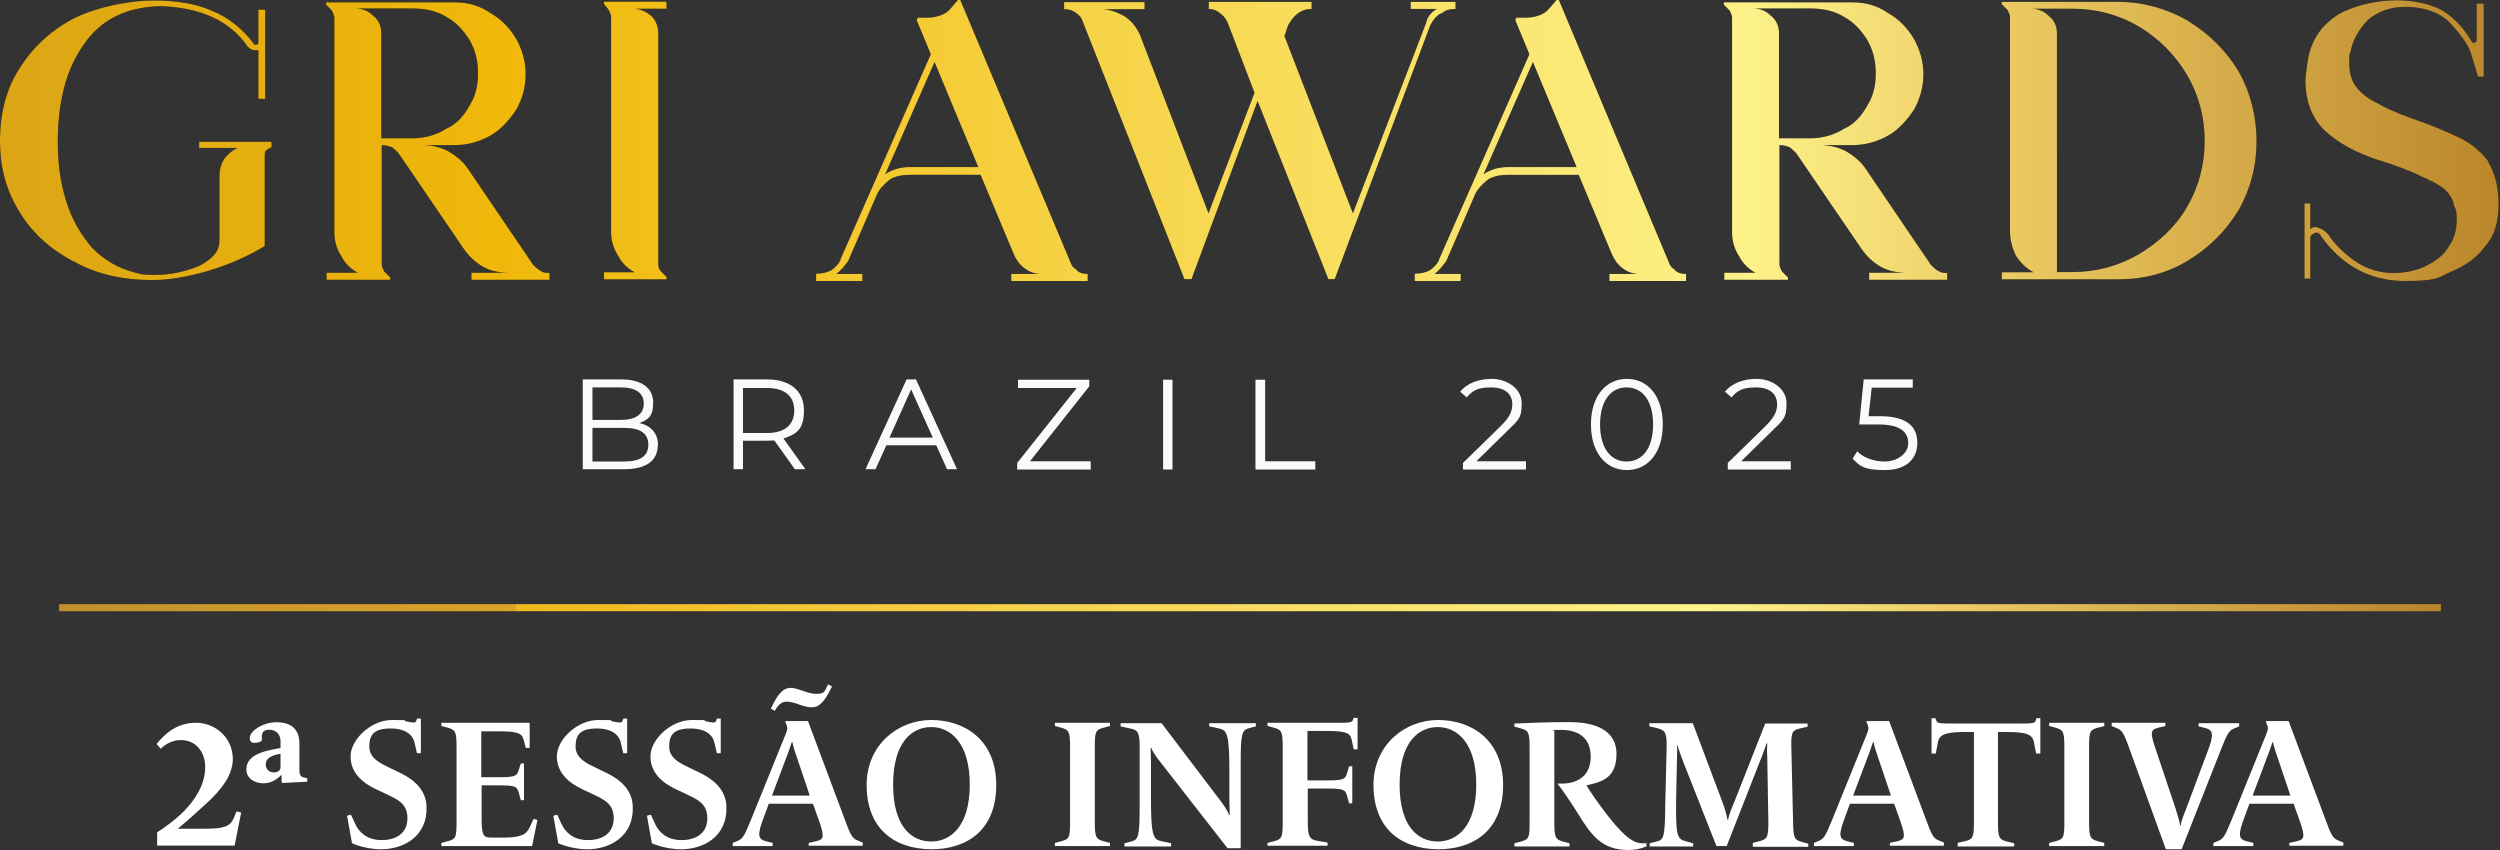 <?xml version="1.0" encoding="UTF-8" standalone="no"?>
<svg
   id="Layer_1"
   version="1.1"
   viewBox="0 0 707.797 240.645"
   sodipodi:docname="4720-logo_awards_BRERE_sessao_2025_5_26_10_04_31_1748264671.svg"
   width="707.797"
   height="240.645"
   inkscape:version="1.1.2 (0a00cf5339, 2022-02-04)"
   xmlns:inkscape="http://www.inkscape.org/namespaces/inkscape"
   xmlns:sodipodi="http://sodipodi.sourceforge.net/DTD/sodipodi-0.dtd"
   xmlns:xlink="http://www.w3.org/1999/xlink"
   xmlns="http://www.w3.org/2000/svg"
   xmlns:svg="http://www.w3.org/2000/svg">
  <rect x="0" y="0" width="707.797" height="240.645" fill="#333333" stroke="none"/>
  <sodipodi:namedview
     id="namedview1312"
     pagecolor="#ffffff"
     bordercolor="#000000"
     borderopacity="0.25"
     inkscape:pageshadow="2"
     inkscape:pageopacity="0.0"
     inkscape:pagecheckerboard="0"
     showgrid="false"
     inkscape:zoom="0.75017593"
     inkscape:cx="249.27486"
     inkscape:cy="180.6243"
     inkscape:window-width="1920"
     inkscape:window-height="954"
     inkscape:window-x="0"
     inkscape:window-y="1107"
     inkscape:window-maximized="1"
     inkscape:current-layer="g14528" />
  <!-- Generator: Adobe Illustrator 29.2.1, SVG Export Plug-In . SVG Version: 2.1.0 Build 116)  -->
  <defs
     id="defs1233">
    <style
       id="style1125">
      .st0 {
        fill: url(#linear-gradient2);
      }

      .st1 {
        fill: url(#linear-gradient1);
      }

      .st2 {
        fill: url(#linear-gradient3);
      }

      .st3 {
        fill: url(#linear-gradient6);
      }

      .st4 {
        fill: url(#linear-gradient5);
      }

      .st5 {
        fill: url(#linear-gradient4);
      }

      .st6 {
        fill: none;
        stroke: url(#linear-gradient7);
        stroke-miterlimit: 10;
        stroke-width: 2px;
      }

      .st7 {
        fill: url(#linear-gradient);
      }

      .st8 {
        fill: #fff;
      }
    </style>
    <linearGradient
       id="linear-gradient"
       x1="-106.4"
       y1="219.1"
       x2="698.3"
       y2="61.6"
       gradientTransform="matrix(1,0,0,-1,0,291.6)"
       gradientUnits="userSpaceOnUse">
      <stop
         offset="0"
         stop-color="#bb862a"
         id="stop1127" />
      <stop
         offset="0"
         stop-color="#c48e24"
         id="stop1129" />
      <stop
         offset=".2"
         stop-color="#dba414"
         id="stop1131" />
      <stop
         offset=".7"
         stop-color="#fef387"
         id="stop1133" />
      <stop
         offset=".8"
         stop-color="#eccb64"
         id="stop1135" />
      <stop
         offset="1"
         stop-color="#bb862a"
         id="stop1137" />
    </linearGradient>
    <linearGradient
       id="linear-gradient1"
       x1="-90.4"
       y1="300.7"
       x2="714.3"
       y2="143.1"
       gradientTransform="matrix(1,0,0,-1,0,291.6)"
       gradientUnits="userSpaceOnUse">
      <stop
         offset="0"
         stop-color="#bb862a"
         id="stop1140" />
      <stop
         offset="0"
         stop-color="#c48e24"
         id="stop1142" />
      <stop
         offset=".2"
         stop-color="#dba414"
         id="stop1144" />
      <stop
         offset=".7"
         stop-color="#fef387"
         id="stop1146" />
      <stop
         offset=".8"
         stop-color="#eccb64"
         id="stop1148" />
      <stop
         offset="1"
         stop-color="#bb862a"
         id="stop1150" />
    </linearGradient>
    <linearGradient
       id="linear-gradient2"
       x1="-99.4"
       y1="254.7"
       x2="705.3"
       y2="97.1"
       gradientTransform="matrix(1,0,0,-1,0,291.6)"
       gradientUnits="userSpaceOnUse">
      <stop
         offset="0"
         stop-color="#bb862a"
         id="stop1153" />
      <stop
         offset="0"
         stop-color="#c48e24"
         id="stop1155" />
      <stop
         offset=".2"
         stop-color="#dba414"
         id="stop1157" />
      <stop
         offset=".7"
         stop-color="#fef387"
         id="stop1159" />
      <stop
         offset=".8"
         stop-color="#eccb64"
         id="stop1161" />
      <stop
         offset="1"
         stop-color="#bb862a"
         id="stop1163" />
    </linearGradient>
    <linearGradient
       id="linear-gradient3"
       x1="-95.4"
       y1="275.4"
       x2="709.3"
       y2="117.9"
       gradientTransform="matrix(1,0,0,-1,0,291.6)"
       gradientUnits="userSpaceOnUse">
      <stop
         offset="0"
         stop-color="#bb862a"
         id="stop1166" />
      <stop
         offset="0"
         stop-color="#c48e24"
         id="stop1168" />
      <stop
         offset=".2"
         stop-color="#dba414"
         id="stop1170" />
      <stop
         offset=".7"
         stop-color="#fef387"
         id="stop1172" />
      <stop
         offset=".8"
         stop-color="#eccb64"
         id="stop1174" />
      <stop
         offset="1"
         stop-color="#bb862a"
         id="stop1176" />
    </linearGradient>
    <linearGradient
       id="linear-gradient4"
       x1="-112.7"
       y1="187"
       x2="692"
       y2="29.4"
       gradientTransform="matrix(1,0,0,-1,0,291.6)"
       gradientUnits="userSpaceOnUse">
      <stop
         offset="0"
         stop-color="#bb862a"
         id="stop1179" />
      <stop
         offset="0"
         stop-color="#c48e24"
         id="stop1181" />
      <stop
         offset=".2"
         stop-color="#dba414"
         id="stop1183" />
      <stop
         offset=".7"
         stop-color="#fef387"
         id="stop1185" />
      <stop
         offset=".8"
         stop-color="#eccb64"
         id="stop1187" />
      <stop
         offset="1"
         stop-color="#bb862a"
         id="stop1189" />
    </linearGradient>
    <linearGradient
       id="linear-gradient5"
       x1="-103.8"
       y1="232.2"
       x2="700.9"
       y2="74.7"
       gradientTransform="matrix(1,0,0,-1,0,291.6)"
       gradientUnits="userSpaceOnUse">
      <stop
         offset="0"
         stop-color="#bb862a"
         id="stop1192" />
      <stop
         offset="0"
         stop-color="#c48e24"
         id="stop1194" />
      <stop
         offset=".2"
         stop-color="#dba414"
         id="stop1196" />
      <stop
         offset=".7"
         stop-color="#fef387"
         id="stop1198" />
      <stop
         offset=".8"
         stop-color="#eccb64"
         id="stop1200" />
      <stop
         offset="1"
         stop-color="#bb862a"
         id="stop1202" />
    </linearGradient>
    <linearGradient
       id="linear-gradient6"
       x1="-80.6"
       y1="350.2"
       x2="724.1"
       y2="192.6"
       gradientTransform="matrix(1,0,0,-1,0,291.6)"
       gradientUnits="userSpaceOnUse">
      <stop
         offset="0"
         stop-color="#bb862a"
         id="stop1205" />
      <stop
         offset="0"
         stop-color="#c48e24"
         id="stop1207" />
      <stop
         offset=".2"
         stop-color="#dba414"
         id="stop1209" />
      <stop
         offset=".7"
         stop-color="#fef387"
         id="stop1211" />
      <stop
         offset=".8"
         stop-color="#eccb64"
         id="stop1213" />
      <stop
         offset="1"
         stop-color="#bb862a"
         id="stop1215" />
    </linearGradient>
    <linearGradient
       id="linear-gradient7"
       x1="11.2"
       y1="1012.8"
       x2="685.5"
       y2="1012.8"
       gradientTransform="translate(0,-716)"
       gradientUnits="userSpaceOnUse">
      <stop
         offset="0"
         stop-color="#ba872c"
         id="stop1218" />
      <stop
         offset="0"
         stop-color="#c38f2c"
         id="stop1220" />
      <stop
         offset=".2"
         stop-color="#daa428"
         id="stop1222" />
      <stop
         offset=".2"
         stop-color="#efb81c"
         id="stop1224" />
      <stop
         offset=".7"
         stop-color="#fef38a"
         id="stop1226" />
      <stop
         offset=".8"
         stop-color="#edcc66"
         id="stop1228" />
      <stop
         offset="1"
         stop-color="#ba872c"
         id="stop1230" />
    </linearGradient>
    <linearGradient
       id="Gradiente_sem_nome"
       data-name="Gradiente sem nome"
       x1="-0.1"
       y1="649.45"
       x2="1059.3"
       y2="649.45"
       gradientTransform="translate(0,-589.9)"
       gradientUnits="userSpaceOnUse">
      <stop
         offset="0"
         stop-color="#ba862a"
         id="stop1347" />
      <stop
         offset="0"
         stop-color="#dba516"
         id="stop1349" />
      <stop
         offset=".2"
         stop-color="#f0b80a"
         id="stop1351" />
      <stop
         offset=".7"
         stop-color="#fdf189"
         id="stop1353" />
      <stop
         offset=".8"
         stop-color="#eccb63"
         id="stop1355" />
      <stop
         offset="1"
         stop-color="#ba862a"
         id="stop1357" />
    </linearGradient>
    <linearGradient
       id="Gradiente_sem_nome_2"
       data-name="Gradiente sem nome 2"
       x1="-0.1"
       y1="649.5"
       x2="1059.3"
       y2="649.5"
       gradientTransform="translate(0,-589.9)"
       gradientUnits="userSpaceOnUse">
      <stop
         offset="0"
         stop-color="#ba862a"
         id="stop1360" />
      <stop
         offset="0"
         stop-color="#dba516"
         id="stop1362" />
      <stop
         offset=".2"
         stop-color="#f0b80a"
         id="stop1364" />
      <stop
         offset=".7"
         stop-color="#fdf189"
         id="stop1366" />
      <stop
         offset=".8"
         stop-color="#eccb63"
         id="stop1368" />
      <stop
         offset="1"
         stop-color="#ba862a"
         id="stop1370" />
    </linearGradient>
    <linearGradient
       id="Gradiente_sem_nome_3"
       data-name="Gradiente sem nome 3"
       x1="-0.1"
       y1="649.7"
       x2="1059.3"
       y2="649.7"
       gradientTransform="translate(0,-589.9)"
       gradientUnits="userSpaceOnUse">
      <stop
         offset="0"
         stop-color="#ba862a"
         id="stop1373" />
      <stop
         offset="0"
         stop-color="#dba516"
         id="stop1375" />
      <stop
         offset=".2"
         stop-color="#f0b80a"
         id="stop1377" />
      <stop
         offset=".7"
         stop-color="#fdf189"
         id="stop1379" />
      <stop
         offset=".8"
         stop-color="#eccb63"
         id="stop1381" />
      <stop
         offset="1"
         stop-color="#ba862a"
         id="stop1383" />
    </linearGradient>
    <linearGradient
       id="Gradiente_sem_nome_9"
       data-name="Gradiente sem nome 9"
       x1="0"
       y1="649.35"
       x2="1059.4"
       y2="649.35"
       gradientTransform="translate(0,-589.9)"
       gradientUnits="userSpaceOnUse">
      <stop
         offset="0"
         stop-color="#ba862a"
         id="stop1451" />
      <stop
         offset="0"
         stop-color="#dba516"
         id="stop1453" />
      <stop
         offset=".2"
         stop-color="#f0b80a"
         id="stop1455" />
      <stop
         offset=".7"
         stop-color="#fdf189"
         id="stop1457" />
      <stop
         offset=".8"
         stop-color="#eccb63"
         id="stop1459" />
      <stop
         offset="1"
         stop-color="#ba862a"
         id="stop1461" />
    </linearGradient>
    <linearGradient
       inkscape:collect="always"
       xlink:href="#Gradiente_sem_nome"
       id="linearGradient2486"
       gradientUnits="userSpaceOnUse"
       gradientTransform="translate(0,-589.9)"
       x1="-0.1"
       y1="649.45"
       x2="1059.3"
       y2="649.45" />
    <linearGradient
       inkscape:collect="always"
       xlink:href="#Gradiente_sem_nome_2"
       id="linearGradient2488"
       gradientUnits="userSpaceOnUse"
       gradientTransform="translate(0,-589.9)"
       x1="-0.1"
       y1="649.5"
       x2="1059.3"
       y2="649.5" />
    <linearGradient
       inkscape:collect="always"
       xlink:href="#Gradiente_sem_nome_3"
       id="linearGradient2490"
       gradientUnits="userSpaceOnUse"
       gradientTransform="translate(0,-589.9)"
       x1="-0.1"
       y1="649.7"
       x2="1059.3"
       y2="649.7" />
    <linearGradient
       inkscape:collect="always"
       xlink:href="#Gradiente_sem_nome_3"
       id="linearGradient2492"
       gradientUnits="userSpaceOnUse"
       gradientTransform="translate(0,-589.9)"
       x1="-0.1"
       y1="649.7"
       x2="1059.3"
       y2="649.7" />
    <linearGradient
       inkscape:collect="always"
       xlink:href="#Gradiente_sem_nome_2"
       id="linearGradient2494"
       gradientUnits="userSpaceOnUse"
       gradientTransform="translate(0,-589.9)"
       x1="-0.1"
       y1="649.5"
       x2="1059.3"
       y2="649.5" />
    <linearGradient
       inkscape:collect="always"
       xlink:href="#Gradiente_sem_nome"
       id="linearGradient2496"
       gradientUnits="userSpaceOnUse"
       gradientTransform="translate(0,-589.9)"
       x1="-0.1"
       y1="649.45"
       x2="1059.3"
       y2="649.45" />
    <linearGradient
       inkscape:collect="always"
       xlink:href="#Gradiente_sem_nome"
       id="linearGradient2498"
       gradientUnits="userSpaceOnUse"
       gradientTransform="translate(0,-589.9)"
       x1="-0.1"
       y1="649.45"
       x2="1059.3"
       y2="649.45" />
    <linearGradient
       inkscape:collect="always"
       xlink:href="#Gradiente_sem_nome"
       id="linearGradient2500"
       gradientUnits="userSpaceOnUse"
       gradientTransform="translate(0,-589.9)"
       x1="-0.1"
       y1="649.45"
       x2="1059.3"
       y2="649.45" />
  </defs>
  <g
     id="g3045">
    <g
       id="g14528">
      <g
         id="g14474">
        <line
           class="st6"
           x1="16.748"
           y1="172.045"
           x2="691.048"
           y2="172.045"
           id="line1273"
           style="stroke:url(#linear-gradient7)" />
        <g
           id="g1502"
           transform="scale(0.668)">
          <path
             class="cls-10"
             d="m 610.9,5.8 c 1.5,-1.5 3.5,-2 6,-2 v -3 h -19 v 3 h 11 c -2.5,1.5 -4,3.5 -4.5,6 l -31,80.6 -29,-75.1 1.5,-4.5 c 1.1,-2 2.5,-3.9 4,-5 2,-1.5 4,-2 6,-2 v -3 h -43.6 v 3 c 1.5,0 3,0.4 4.4,1.5 1.5,1.1 2.5,2 3.5,4 l 11.5,30 -19.5,51.1 -29,-75.5 c -1.6,-3.5 -3.6,-6 -6.6,-8 -3.6,-2 -6.6,-3 -10,-3 h 18.5 v -3 H 451 v 3 c 2,0 3.5,0.4 5,1.5 1.5,1.1 2.4,2 3,4 l 43,108.9 h 3 l 28,-75.5 30,75.5 h 2.7 L 606.2,10.7 c 1,-2 2.4,-3.9 4.4,-5 h 0.3 z"
             id="path1466" />
          <path
             class="cls-10"
             d="m 1054.7,68.5 c -3,-4 -7,-7.5 -12,-10 -5.1,-2.4 -12.1,-5.5 -21,-8.5 -6.5,-2.4 -11,-4.4 -14.5,-6.5 -3.5,-1.6 -6.5,-4 -8.5,-6.6 -2,-2.5 -3,-6 -3,-10 0,-4 0,-3.5 0.5,-5 1.1,-5.1 3.5,-9.5 7.5,-13.5 3.9,-3.5 9.5,-5.5 16,-5.5 6.5,0 14,2 18.5,6.6 4,4.5 7.5,8.5 9,13 1.5,4.5 2.4,8 3,10 h 2.5 v -31 h -3 v 15.1 c 0,1 -0.5,1.5 -1.1,1.5 -0.6,0 -1,0 -1,-0.5 -3.5,-6 -8,-10.6 -13,-13.5 -5.1,-2.5 -11.5,-4 -19,-4 -7.5,0 -17.6,2 -24.5,6 -7,4.4 -11.5,10.5 -13,19.5 -0.4,3.5 -1,6.5 -1,8.5 0,9 3,16.5 8.5,21.5 5.5,5.1 13,9.1 22,12.1 8,2.4 14.5,5 18.5,7 4.5,2 7.5,3.5 10,5.5 2,2 3.5,4 4,7 1.1,2 1.1,4 1.1,6 0,4.5 -1,8 -3.5,11.5 -2,3.5 -5.5,6 -9.5,8 -3.9,2 -9,3 -14,3 -5,0 -11,-1.5 -16,-5 -4.5,-3.1 -8.6,-7 -11.5,-11.5 -1.1,-1.1 -1.6,-1.5 -2.5,-2 -1,-0.4 -2,-1 -3,-1 -1,0 -1.5,0.4 -2,1 v -11 h -2.5 v 31.9 h 2.5 v -16.5 c 0,-1 0,-1.5 0.5,-2 0.5,-0.4 1.5,-1 2,-1 1,0 1.5,0.5 2,1.5 9,12.6 21,19 35.5,19 14.5,0 14,-1.5 19.8,-4 6,-2.5 11,-6 14.5,-11 4,-4.5 5.5,-10.6 5.5,-17.6 0,-7 -1.6,-13.4 -4.5,-18 z"
             id="path1468" />
          <path
             class="cls-10"
             d="M 818.2,112 790.7,71.5 c -2,-3 -5,-5.5 -8.5,-7.5 -3,-1.6 -7,-2.5 -11,-2.5 h 14 c 5.5,0 10.5,-1.5 15,-4 4.4,-2.5 8,-6.5 11,-11 2.5,-4.5 4,-9.5 4,-15 0,-5.5 -1.5,-10.5 -4,-15 -3,-5 -6.6,-8.5 -11,-11 C 795.7,2.4 790.7,1 785.2,1 h -54.6 v 1 l 2.5,2.5 c 0.4,1 1,2 1,3 v 91.1 c 0,3.5 1,7.1 3,10 1.5,3 4,5.5 7,7 h -13.3 v 3 h 27 v -1 l -2.5,-2.5 c -0.5,-1 -1.1,-2 -1.1,-3 V 61.5 c 1.6,0 3.1,0.4 4.5,1 1,1 2.4,2 3,3 l 27,39.6 c 2.4,3.5 5,6 8.5,8 3.5,2 7.5,2.5 11.5,2.5 h -16.5 v 3 h 33.1 v -2.9 c -1.5,0 -2.5,0 -4,-1 -1,-0.5 -2,-1.6 -3,-2.5 V 112 Z M 754,58.7 V 14.1 c 0,-3 -1,-5.5 -3.5,-7.5 -2,-2 -4.5,-3 -7.5,-3 h 24.5 c 5,0 9.9,1 14,3.5 4.5,2.5 7.5,6 10,10 2.5,4.4 3.5,9 3.5,14 0,5 -1,9.5 -3.5,13.5 -2.5,4.5 -5.5,8 -10,10 -3.9,2.5 -9,4 -14,4 H 754 v 0.2 z"
             id="path1470" />
          <path
             class="cls-10"
             d="M 225.8,112 198.3,71.5 c -2,-3 -5,-5.5 -8.5,-7.5 -3,-1.6 -7,-2.5 -11,-2.5 h 14 c 5.5,0 10.5,-1.5 15,-4 4.4,-2.5 8,-6.5 11,-11 2.5,-4.5 4,-9.5 4,-15 0,-5.5 -1.5,-10.5 -4,-15 -3,-5 -6.6,-8.5 -11,-11 C 203.3,2.4 198.3,1 192.8,1 h -54.6 v 1 l 2.5,2.5 c 0.4,1 1,2 1,3 v 91.1 c 0,3.5 1,7.1 3,10 1.5,3 4,5.5 7,7 h -13.3 v 3 h 27 v -1 l -2.5,-2.5 c -0.5,-1 -1.1,-2 -1.1,-3 V 61.5 c 1.6,0 3.1,0.4 4.5,1 1,1 2.4,2 3,3 l 27,39.6 c 2.4,3.5 5,6 8.5,8 3.5,2 7.5,2.5 11.5,2.5 h -16.5 v 3 h 33.1 v -2.9 c -1.5,0 -2.5,0 -4,-1 -1,-0.5 -2,-1.6 -3,-2.5 V 112 Z M 161.6,58.7 V 14.1 c 0,-3 -1,-5.5 -3.5,-7.5 -2,-2 -4.5,-3 -7.5,-3 h 24.5 c 5,0 9.9,1 14,3.5 4.5,2.5 7.5,6 10,10 2.5,4.4 3.5,9 3.5,14 0,5 -1,9.5 -3.5,13.5 -2.5,4.5 -5.5,8 -10,10 -3.9,2.5 -9,4 -14,4 h -13.5 v 0.2 z"
             id="path1472" />
          <path
             class="cls-10"
             d="m 927.4,8.8 c -9,-5.1 -19,-8 -29.5,-8 h -49.5 v 1 l 2.5,2.5 c 0.4,1 1,2 1,3 v 91.1 c 0,3.5 1.1,7.1 2.5,10 2,3 4.5,5.5 7.5,7 h -13.5 v 3 h 49.5 c 10.5,0 20.5,-2.5 29.5,-8 9,-5.5 16,-12.5 21.5,-21.5 5,-9 7.5,-18.5 7.5,-29 0,-10.5 -2.5,-20.5 -7.5,-29.5 -5.5,-9 -12.5,-16 -21.5,-21.5 v 0 z m -0.5,79 c -5,8.5 -12.1,15 -20.5,20 -8.6,5 -18,7.5 -28,7.5 h -6.6 V 14.2 c 0,-3 -1,-5.5 -3.5,-7.5 -2,-2 -4.5,-3 -7.5,-3 h 17.6 c 10,0 19.6,2.5 28,7.5 8.5,5 15.5,12.1 20.5,20.5 5,8.5 7.5,18 7.5,28 0,10 -2.5,19.6 -7.5,28 v 0 z"
             id="path1474" />
          <path
             class="cls-10"
             d="m 456.1,114.1 c -1.1,-0.5 -1.5,-1.1 -2,-2 L 407,0 h -1 l -3,3.5 c -2.4,3 -6.5,4 -10.5,4 H 389 l -0.5,1 6,14.5 -38.1,86.5 c -0.5,2 -2,3.5 -4,5 -1.9,1 -3.9,1.5 -6.5,1.5 v 3.1 h 19.6 v -3 h -11 c 2,-1.5 3.5,-3.5 5,-5.5 l 12.1,-28 c 1,-2.4 3,-4.4 5.5,-6.5 2.4,-1.5 5.5,-2 8.5,-2 h 30 l 14,33.5 c 1.1,2.5 2.5,4.5 4.5,6 2,1.6 4.4,2.5 7,2.5 h -12.5 v 3 H 461 v -3 c -2,0 -4,-0.5 -5,-2 z M 385.7,70.8 c -4,0 -7.5,1 -10.5,3 l 20.9,-47.5 18.5,44.5 h -29 z"
             id="path1476" />
          <path
             class="cls-10"
             d="m 709.7,114.1 c -1.1,-0.5 -1.5,-1.1 -2,-2 L 660.7,0 h -1 l -3,3.5 c -2.4,3 -6.5,4 -10.5,4 h -3.5 l -0.5,1 6,14.5 -38.1,86.5 c -0.5,2 -2,3.5 -4,5 -1.9,1 -3.9,1.5 -6.5,1.5 v 0 3.1 h 19.5 v -3 H 608 c 2,-1.5 3.5,-3.5 5,-5.5 l 12.1,-28 c 1,-2.4 3,-4.4 5.5,-6.5 2.4,-1.5 5.5,-2 8.5,-2 h 30 l 14,33.5 c 1.1,2.5 2.5,4.5 4.5,6 2,1.6 4.4,2.5 7,2.5 h -12.5 v 3 h 32.5 v -3 c -2,0 -4,-0.5 -5,-2 z M 639.3,70.8 c -4,0 -7.5,1 -10.5,3 l 20.9,-47.5 18.5,44.5 h -29 z"
             id="path1478" />
          <path
             class="cls-10"
             d="m 256,1.7 2,2.5 c 0.5,1 1,2 1,3 v 91.2 c 0,3.5 1,7 3,10 1.5,3 4,5.5 7,7 h -13 v 3 h 26.5 v -1 l -2.5,-2.5 c -0.5,-0.5 -1,-1.5 -1,-3 V 14.2 c 0,-3 -1,-5.5 -3,-7.5 -2.5,-2 -5,-3 -7.5,-3 h 14 v -3 H 256 Z"
             id="path1480" />
          <path
             class="cls-10"
             d="m 84.4,62.7 h 16.3 c -2.4,1 -4.3,2.9 -5.8,4.8 -1.4,2.4 -1.9,4.8 -1.9,7.2 v 27.4 c 0,4.3 -2.9,7.7 -8.6,10.6 -5.8,2.4 -12,3.8 -18.7,3.8 -6.7,0 -6.2,-0.5 -8.6,-1 -7.2,-1.9 -13,-5.3 -18.2,-10.6 -4.8,-5.8 -8.6,-12 -11,-20.2 C 25.5,77 24.5,68.9 24.5,60.2 24.5,43.4 27.9,29.5 35.5,18.9 42.7,8.3 53.3,3.1 67.7,2.6 85,3.1 97.5,8.8 105.1,19.9 c 1,1 1.9,1.4 3.4,1.4 h 1 v 20.6 h 2.9 V 4.1 h -2.9 v 13.4 c 0,1 0,1.4 -1,1.4 -1,0 -1,0 -1,-0.5 C 102.7,12.2 96.9,7.4 89.7,4.5 83,1.6 74.8,0.2 65.2,0.2 55.6,0.2 42.2,2.6 32.1,7.4 22.5,12.2 14.3,19.4 8.6,28.5 2.8,37.1 0,47.7 0,59.7 c 0,12 2.9,21.6 8.6,30.7 5.3,8.6 13.4,15.8 23,20.6 9.6,5.3 20.6,7.7 33.1,7.7 12.5,0 31.7,-4.8 47.5,-14.4 V 65.9 c 0,-1 0,-1.9 1,-2.4 0.5,-0.5 1.4,-1 1.9,-1 V 60.1 H 84.4 Z"
             id="path1482" />
          <path
             class="cls-1"
             d="m 610.9,5.8 c 1.5,-1.5 3.5,-2 6,-2 v -3 h -19 v 3 h 11 c -2.5,1.5 -4,3.5 -4.5,6 l -31,80.6 -29,-75.1 1.5,-4.5 c 1.1,-2 2.5,-3.9 4,-5 2,-1.5 4,-2 6,-2 v -3 h -43.6 v 3 c 1.5,0 3,0.4 4.4,1.5 1.5,1.1 2.5,2 3.5,4 l 11.5,30 -19.5,51.1 -29,-75.5 c -1.6,-3.5 -3.6,-6 -6.6,-8 -3.6,-2 -6.6,-3 -10,-3 h 18.5 v -3 H 451 v 3 c 2,0 3.5,0.4 5,1.5 1.5,1.1 2.4,2 3,4 l 43,108.9 h 3 l 28,-75.5 30,75.5 h 2.7 L 606.2,10.7 c 1,-2 2.4,-3.9 4.4,-5 h 0.3 z"
             id="path1484"
             style="fill:url(#linearGradient2486)" />
          <path
             class="cls-3"
             d="m 1054.7,68.5 c -3,-4 -7,-7.5 -12,-10 -5.1,-2.4 -12.1,-5.5 -21,-8.5 -6.5,-2.4 -11,-4.4 -14.5,-6.5 -3.5,-1.6 -6.5,-4 -8.5,-6.6 -2,-2.5 -3,-6 -3,-10 0,-4 0,-3.5 0.5,-5 1.1,-5.1 3.5,-9.5 7.5,-13.5 3.9,-3.5 9.5,-5.5 16,-5.5 6.5,0 14,2 18.5,6.6 4,4.5 7.5,8.5 9,13 1.5,4.5 2.4,8 3,10 h 2.5 v -31 h -3 v 15.1 c 0,1 -0.5,1.5 -1.1,1.5 -0.6,0 -1,0 -1,-0.5 -3.5,-6 -8,-10.6 -13,-13.5 -5.1,-2.5 -11.5,-4 -19,-4 -7.5,0 -17.6,2 -24.5,6 -7,4.4 -11.5,10.5 -13,19.5 -0.4,3.5 -1,6.5 -1,8.5 0,9 3,16.5 8.5,21.5 5.5,5.1 13,9.1 22,12.1 8,2.4 14.5,5 18.5,7 4.5,2 7.5,3.5 10,5.5 2,2 3.5,4 4,7 1.1,2 1.1,4 1.1,6 0,4.5 -1,8 -3.5,11.5 -2,3.5 -5.5,6 -9.5,8 -3.9,2 -9,3 -14,3 -5,0 -11,-1.5 -16,-5 -4.5,-3.1 -8.6,-7 -11.5,-11.5 -1.1,-1.1 -1.6,-1.5 -2.5,-2 -1,-0.4 -2,-1 -3,-1 -1,0 -1.5,0.4 -2,1 v -11 h -2.5 v 31.9 h 2.5 v -16.5 c 0,-1 0,-1.5 0.5,-2 0.5,-0.4 1.5,-1 2,-1 1,0 1.5,0.5 2,1.5 9,12.6 21,19 35.5,19 14.5,0 14,-1.5 19.8,-4 6,-2.5 11,-6 14.5,-11 4,-4.5 5.5,-10.6 5.5,-17.6 0,-7 -1.6,-13.4 -4.5,-18 z"
             id="path1486"
             style="fill:url(#linearGradient2488)" />
          <path
             class="cls-8"
             d="M 818.2,112 790.7,71.5 c -2,-3 -5,-5.5 -8.5,-7.5 -3,-1.6 -7,-2.5 -11,-2.5 h 14 c 5.5,0 10.5,-1.5 15,-4 4.4,-2.5 8,-6.5 11,-11 2.5,-4.5 4,-9.5 4,-15 0,-5.5 -1.5,-10.5 -4,-15 -3,-5 -6.6,-8.5 -11,-11 C 795.7,2.4 790.7,1 785.2,1 h -54.6 v 1 l 2.5,2.5 c 0.4,1 1,2 1,3 v 91.1 c 0,3.5 1,7.1 3,10 1.5,3 4,5.5 7,7 h -13.3 v 3 h 27 v -1 l -2.5,-2.5 c -0.5,-1 -1.1,-2 -1.1,-3 V 61.5 c 1.6,0 3.1,0.4 4.5,1 1,1 2.4,2 3,3 l 27,39.6 c 2.4,3.5 5,6 8.5,8 3.5,2 7.5,2.5 11.5,2.5 h -16.5 v 3 h 33.1 v -2.9 c -1.5,0 -2.5,0 -4,-1 -1,-0.5 -2,-1.6 -3,-2.5 V 112 Z M 754,58.7 V 14.1 c 0,-3 -1,-5.5 -3.5,-7.5 -2,-2 -4.5,-3 -7.5,-3 h 24.5 c 5,0 9.9,1 14,3.5 4.5,2.5 7.5,6 10,10 2.5,4.4 3.5,9 3.5,14 0,5 -1,9.5 -3.5,13.5 -2.5,4.5 -5.5,8 -10,10 -3.9,2.5 -9,4 -14,4 H 754 v 0.2 z"
             id="path1488"
             style="fill:url(#linearGradient2490)" />
          <path
             class="cls-2"
             d="M 225.8,112 198.3,71.5 c -2,-3 -5,-5.5 -8.5,-7.5 -3,-1.6 -7,-2.5 -11,-2.5 h 14 c 5.5,0 10.5,-1.5 15,-4 4.4,-2.5 8,-6.5 11,-11 2.5,-4.5 4,-9.5 4,-15 0,-5.5 -1.5,-10.5 -4,-15 -3,-5 -6.6,-8.5 -11,-11 C 203.3,2.4 198.3,1 192.8,1 h -54.6 v 1 l 2.5,2.5 c 0.4,1 1,2 1,3 v 91.1 c 0,3.5 1,7.1 3,10 1.5,3 4,5.5 7,7 h -13.3 v 3 h 27 v -1 l -2.5,-2.5 c -0.5,-1 -1.1,-2 -1.1,-3 V 61.5 c 1.6,0 3.1,0.4 4.5,1 1,1 2.4,2 3,3 l 27,39.6 c 2.4,3.5 5,6 8.5,8 3.5,2 7.5,2.5 11.5,2.5 h -16.5 v 3 h 33.1 v -2.9 c -1.5,0 -2.5,0 -4,-1 -1,-0.5 -2,-1.6 -3,-2.5 V 112 Z M 161.6,58.7 V 14.1 c 0,-3 -1,-5.5 -3.5,-7.5 -2,-2 -4.5,-3 -7.5,-3 h 24.5 c 5,0 9.9,1 14,3.5 4.5,2.5 7.5,6 10,10 2.5,4.4 3.5,9 3.5,14 0,5 -1,9.5 -3.5,13.5 -2.5,4.5 -5.5,8 -10,10 -3.9,2.5 -9,4 -14,4 h -13.5 v 0.2 z"
             id="path1490"
             style="fill:url(#linearGradient2492)" />
          <path
             class="cls-7"
             d="m 927.4,8.8 c -9,-5.1 -19,-8 -29.5,-8 h -49.5 v 1 l 2.5,2.5 c 0.4,1 1,2 1,3 v 91.1 c 0,3.5 1.1,7.1 2.5,10 2,3 4.5,5.5 7.5,7 h -13.5 v 3 h 49.5 c 10.5,0 20.5,-2.5 29.5,-8 9,-5.5 16,-12.5 21.5,-21.5 5,-9 7.5,-18.5 7.5,-29 0,-10.5 -2.5,-20.5 -7.5,-29.5 -5.5,-9 -12.5,-16 -21.5,-21.5 v 0 z m -0.5,79 c -5,8.5 -12.1,15 -20.5,20 -8.6,5 -18,7.5 -28,7.5 h -6.6 V 14.2 c 0,-3 -1,-5.5 -3.5,-7.5 -2,-2 -4.5,-3 -7.5,-3 h 17.6 c 10,0 19.6,2.5 28,7.5 8.5,5 15.5,12.1 20.5,20.5 5,8.5 7.5,18 7.5,28 0,10 -2.5,19.6 -7.5,28 v 0 z"
             id="path1492"
             style="fill:url(#linearGradient2494)" />
          <path
             class="cls-5"
             d="m 456.1,114.1 c -1.1,-0.5 -1.5,-1.1 -2,-2 L 407,0 h -1 l -3,3.5 c -2.4,3 -6.5,4 -10.5,4 H 389 l -0.5,1 6,14.5 -38.1,86.5 c -0.5,2 -2,3.5 -4,5 -1.9,1 -3.9,1.5 -6.5,1.5 v 3.1 h 19.6 v -3 h -11 c 2,-1.5 3.5,-3.5 5,-5.5 l 12.1,-28 c 1,-2.4 3,-4.4 5.5,-6.5 2.4,-1.5 5.5,-2 8.5,-2 h 30 l 14,33.5 c 1.1,2.5 2.5,4.5 4.5,6 2,1.6 4.4,2.5 7,2.5 h -12.5 v 3 H 461 v -3 c -2,0 -4,-0.5 -5,-2 z M 385.7,70.8 c -4,0 -7.5,1 -10.5,3 l 20.9,-47.5 18.5,44.5 h -29 z"
             id="path1494"
             style="fill:url(#linearGradient2496)" />
          <path
             class="cls-6"
             d="m 709.7,114.1 c -1.1,-0.5 -1.5,-1.1 -2,-2 L 660.7,0 h -1 l -3,3.5 c -2.4,3 -6.5,4 -10.5,4 h -3.5 l -0.5,1 6,14.5 -38.1,86.5 c -0.5,2 -2,3.5 -4,5 -1.9,1 -3.9,1.5 -6.5,1.5 v 0 3.1 h 19.5 v -3 H 608 c 2,-1.5 3.5,-3.5 5,-5.5 l 12.1,-28 c 1,-2.4 3,-4.4 5.5,-6.5 2.4,-1.5 5.5,-2 8.5,-2 h 30 l 14,33.5 c 1.1,2.5 2.5,4.5 4.5,6 2,1.6 4.4,2.5 7,2.5 h -12.5 v 3 h 32.5 v -3 c -2,0 -4,-0.5 -5,-2 z M 639.3,70.8 c -4,0 -7.5,1 -10.5,3 l 20.9,-47.5 18.5,44.5 h -29 z"
             id="path1496"
             style="fill:url(#linearGradient2498)" />
          <path
             class="cls-4"
             d="m 256,1.7 2,2.5 c 0.5,1 1,2 1,3 v 91.2 c 0,3.5 1,7 3,10 1.5,3 4,5.5 7,7 h -13 v 3 h 26.5 v -1 l -2.5,-2.5 c -0.5,-0.5 -1,-1.5 -1,-3 V 14.2 c 0,-3 -1,-5.5 -3,-7.5 -2.5,-2 -5,-3 -7.5,-3 h 14 v -3 H 256 Z"
             id="path1498"
             style="fill:url(#linearGradient2500)" />
          <path
             class="cls-9"
             d="m 84.4,62.7 h 16.3 c -2.4,1 -4.3,2.9 -5.8,4.8 -1.4,2.4 -1.9,4.8 -1.9,7.2 v 27.4 c 0,4.3 -2.9,7.7 -8.6,10.6 -5.8,2.4 -12,3.8 -18.7,3.8 -6.7,0 -6.2,-0.5 -8.6,-1 -7.2,-1.9 -13,-5.3 -18.2,-10.6 -4.8,-5.8 -8.6,-12 -11,-20.2 C 25.5,77 24.5,68.9 24.5,60.2 24.5,43.4 27.9,29.5 35.5,18.9 42.7,8.3 53.3,3.1 67.7,2.6 85,3.1 97.5,8.8 105.1,19.9 c 1,1 1.9,1.4 3.4,1.4 h 1 v 20.6 h 2.9 V 4.1 h -2.9 v 13.4 c 0,1 0,1.4 -1,1.4 -1,0 -1,0 -1,-0.5 C 102.7,12.2 96.9,7.4 89.7,4.5 83,1.6 74.8,0.2 65.2,0.2 55.6,0.2 42.2,2.6 32.1,7.4 22.5,12.2 14.3,19.4 8.6,28.5 2.8,37.1 0,47.7 0,59.7 c 0,12 2.9,21.6 8.6,30.7 5.3,8.6 13.4,15.8 23,20.6 9.6,5.3 20.6,7.7 33.1,7.7 12.5,0 31.7,-4.8 47.5,-14.4 V 65.9 c 0,-1 0,-1.9 1,-2.4 0.5,-0.5 1.4,-1 1.9,-1 V 60.1 H 84.4 Z"
             id="path1500"
             style="fill:url(#Gradiente_sem_nome_9)" />
        </g>
        <g
           id="g977"
           transform="matrix(0.807,0,0,0.807,74.933,-81.737)"
           style="fill:#fafafa;fill-opacity:1">
          <path
             class="st7"
             d="m 137.9,257.5 c 0,5.4 -4,8.4 -11.8,8.4 h -14.5 v -31.5 h 13.6 c 7,0 11.1,3 11.1,8.1 0,5.1 -1.9,6 -4.8,7.2 4,0.9 6.5,3.6 6.5,7.8 v 0 z M 115,237.2 v 11.4 h 10 c 5,0 8,-1.9 8,-5.7 0,-3.8 -2.9,-5.7 -8,-5.7 z m 19.6,20.1 c 0,-4.1 -3,-5.9 -8.5,-5.9 H 115 v 11.8 h 11.1 c 5.5,0 8.5,-1.8 8.5,-5.9 z"
             id="path957"
             style="fill:#fafafa;fill-opacity:1" />
          <path
             class="st7"
             d="m 186,265.9 -7.2,-10.1 c -0.8,0 -1.6,0.1 -2.5,0.1 h -8.5 v 10 h -3.3 v -31.5 h 11.8 c 8,0 12.9,4 12.9,10.8 0,6.8 -2.6,8.4 -7.2,9.9 l 7.7,10.8 z m -0.2,-20.6 c 0,-5 -3.3,-7.9 -9.6,-7.9 h -8.4 v 15.8 h 8.4 c 6.3,0 9.6,-2.9 9.6,-7.9 z"
             id="path959"
             style="fill:#fafafa;fill-opacity:1" />
          <path
             class="st7"
             d="m 235.6,257.5 h -17.5 l -3.8,8.4 h -3.5 l 14.4,-31.5 h 3.3 l 14.4,31.5 h -3.5 z m -1.2,-2.7 -7.6,-16.9 -7.6,16.9 z"
             id="path961"
             style="fill:#fafafa;fill-opacity:1" />
          <path
             class="st7"
             d="M 289.8,263.1 V 266 H 264 v -2.3 l 20.9,-26.3 h -20.6 v -2.9 h 25 v 2.3 l -20.8,26.3 h 21.4 z"
             id="path963"
             style="fill:#fafafa;fill-opacity:1" />
          <path
             class="st7"
             d="m 315.2,234.5 h 3.3 V 266 h -3.3 z"
             id="path965"
             style="fill:#fafafa;fill-opacity:1" />
          <path
             class="st7"
             d="m 347.7,234.5 h 3.3 v 28.6 h 17.6 v 2.9 h -21 v -31.5 z"
             id="path967"
             style="fill:#fafafa;fill-opacity:1" />
          <path
             class="st7"
             d="m 442.5,263.1 v 2.9 h -22.1 v -2.3 l 13.1,-12.8 c 3.6,-3.5 4.2,-5.6 4.2,-7.8 0,-3.6 -2.6,-5.9 -7.4,-5.9 -4.8,0 -6.5,1.1 -8.6,3.5 l -2.3,-2 c 2.4,-2.9 6.3,-4.5 11.2,-4.5 4.9,0 10.4,3.2 10.4,8.5 0,5.3 -0.9,5.7 -5.2,9.9 l -10.7,10.5 z"
             id="path969"
             style="fill:#fafafa;fill-opacity:1" />
          <path
             class="st7"
             d="m 465.3,250.2 c 0,-10 5.3,-16 12.6,-16 7.3,0 12.6,6 12.6,16 0,10 -5.3,16 -12.6,16 -7.3,0 -12.6,-6 -12.6,-16 z m 21.8,0 c 0,-8.4 -3.8,-13 -9.3,-13 -5.5,0 -9.3,4.6 -9.3,13 0,8.4 3.8,13 9.3,13 5.5,0 9.3,-4.6 9.3,-13 z"
             id="path971"
             style="fill:#fafafa;fill-opacity:1" />
          <path
             class="st7"
             d="m 535.4,263.1 v 2.9 h -22.1 v -2.3 l 13.1,-12.8 c 3.6,-3.5 4.2,-5.6 4.2,-7.8 0,-3.6 -2.6,-5.9 -7.4,-5.9 -4.8,0 -6.5,1.1 -8.6,3.5 l -2.3,-2 c 2.4,-2.9 6.3,-4.5 11.2,-4.5 4.9,0 10.4,3.2 10.4,8.5 0,5.3 -0.9,5.7 -5.2,9.9 L 518,263.1 Z"
             id="path973"
             style="fill:#fafafa;fill-opacity:1" />
          <path
             class="st7"
             d="m 579.8,256.7 c 0,5.4 -3.7,9.5 -11.4,9.5 -7.7,0 -8.9,-1.6 -11.3,-4 l 1.6,-2.6 c 2,2.1 5.6,3.6 9.7,3.6 4.1,0 8.2,-2.6 8.2,-6.4 0,-3.8 -2.5,-6.6 -10.5,-6.6 h -6.7 l 1.6,-15.8 h 17.2 v 2.9 h -14.4 l -1.1,10 h 4 c 9.5,0 13.1,3.7 13.1,9.3 v 0 z"
             id="path975"
             style="fill:#fafafa;fill-opacity:1" />
        </g>
        <g
           id="g14421"
           transform="translate(34.039)">
          <path
             class="st8"
             d="m 73.818,240.445 c -2.7,0 -5.9,-0.7 -8.2,-1.7 l -1.4,-7.8 1.1,-0.3 1.3,2.8 c 1,2.1 3.2,4.4 7.4,4.4 4.2,0 7.3,-2 7.3,-6.2 0,-4.2 -2.9,-5.3 -5.7,-6.7 l -3.2,-1.5 c -3.6,-1.7 -7.2,-4.5 -7.2,-9.3 0,-4.8 5.8,-10.3 11.7,-10.3 5.9,0 2.6,0.1 4.1,0.4 2,0.4 2.6,0.5 2.8,-0.2 l 0.2,-0.6 h 1.1 v 9.8 h -1.1 l -0.7,-3 c -0.4,-1.9 -2.2,-4 -6.8,-4 -4.6,0 -6,1.7 -6,5.1 0,3.4 3.2,4.8 5.9,6.1 l 3.1,1.5 c 3.6,1.8 7.2,4.7 7.2,9.7 0.2,7.9 -6.2,11.8 -12.9,11.8 z"
             id="path1275" />
          <path
             class="st8"
             d="m 90.918,239.545 v -0.9 l 1.9,-0.5 c 2.1,-0.6 2.4,-0.9 2.4,-5.3 v -21.5 c 0,-4.3 -0.4,-4.7 -2.4,-5.3 l -1.9,-0.5 v -0.9 H 115.918 v 7.1 h -1.1 l -0.6,-2.3 c -0.5,-1.9 -1.7,-2.4 -7.4,-2.4 h -4.6 v 13 h 4.6 c 4.7,0 5.5,-0.2 6,-2 l 0.6,-1.9 h 0.9 v 10.4 h -0.9 l -0.6,-2.2 c -0.5,-1.8 -1.2,-2 -5.9,-2 h -4.6 v 9.5 c 0,4.8 0.6,5.3 2.8,5.3 h 3 c 5.3,0 6.8,-0.8 7.8,-2.9 l 1.1,-2.4 1.1,0.3 -1.5,7.4 z"
             id="path1277" />
          <path
             class="st8"
             d="m 132.218,240.445 c -2.7,0 -5.9,-0.7 -8.2,-1.7 l -1.4,-7.8 1.1,-0.3 1.3,2.8 c 1,2.1 3.2,4.4 7.4,4.4 4.2,0 7.3,-2 7.3,-6.2 0,-4.2 -2.9,-5.3 -5.7,-6.7 l -3.2,-1.5 c -3.6,-1.7 -7.2,-4.5 -7.2,-9.3 0,-4.8 5.8,-10.3 11.7,-10.3 5.9,0 2.6,0.1 4.1,0.4 2,0.4 2.6,0.5 2.8,-0.2 l 0.2,-0.6 h 1.1 v 9.8 h -1.1 l -0.7,-3 c -0.4,-1.9 -2.2,-4 -6.8,-4 -4.6,0 -6,1.7 -6,5.1 0,3.4 3.2,4.8 5.9,6.1 l 3.1,1.5 c 3.6,1.8 7.2,4.7 7.2,9.7 0.2,7.9 -6.2,11.8 -12.9,11.8 z"
             id="path1279" />
          <path
             class="st8"
             d="m 158.718,240.445 c -2.7,0 -5.9,-0.7 -8.2,-1.7 l -1.4,-7.8 1.1,-0.3 1.3,2.8 c 1,2.1 3.2,4.4 7.4,4.4 4.2,0 7.3,-2 7.3,-6.2 0,-4.2 -2.9,-5.3 -5.7,-6.7 l -3.2,-1.5 c -3.6,-1.7 -7.2,-4.5 -7.2,-9.3 0,-4.8 5.8,-10.3 11.7,-10.3 5.9,0 2.6,0.1 4.1,0.4 2,0.4 2.6,0.5 2.8,-0.2 l 0.2,-0.6 h 1.1 v 9.8 h -1.1 l -0.7,-3 c -0.4,-1.9 -2.2,-4 -6.8,-4 -4.6,0 -6,1.7 -6,5.1 0,3.4 3.2,4.8 5.9,6.1 l 3.1,1.5 c 3.6,1.8 7.2,4.7 7.2,9.7 0.2,7.9 -6.1,11.8 -12.9,11.8 z"
             id="path1281" />
          <path
             class="st8"
             d="m 194.918,239.545 v -0.9 l 2.2,-0.5 c 2,-0.5 2.3,-1.1 0.9,-5.3 l -1.9,-5.3 h -12.5 l -1.4,3.8 c -1.9,5 -1.7,6.2 0.5,6.8 l 2,0.5 v 0.9 h -11.3 v -0.9 l 1.2,-0.5 c 1.6,-0.6 2,-1.3 3.9,-5.9 l 9.8,-24.2 c 0.7,-1.7 0.7,-2.1 0,-3.6 v -0.3 h 6.4 l 10.7,28.6 c 1.5,4.1 2,4.7 3.6,5.3 l 1.2,0.5 v 0.9 h -15.3 v 0 z m -6.2,-40.9 c -1.2,0 -2.3,0.6 -3.4,2.6 l -1.1,-0.6 c 1.9,-4.2 3.5,-5.9 5.6,-5.9 2.1,0 4.7,1.7 7.2,1.7 2.5,0 2.3,-0.6 3.4,-2.7 l 1.1,0.6 c -2,4.2 -3.6,5.9 -5.6,5.9 -2.5,0.1 -4.8,-1.6 -7.2,-1.6 z m 3.1,16.5 c -0.7,-2 -1.4,-4.1 -1.5,-5 h -0.2 c -0.3,1 -1.1,3.3 -1.9,5.3 l -3.7,9.8 h 10.7 z"
             id="path1283" />
          <path
             class="st8"
             d="m 211.318,222.245 c 0,-11.4 8.9,-18.4 18.3,-18.4 9.4,0 18.4,5.6 18.4,18.4 0,12.8 -8.3,18.2 -18.4,18.2 -10.9,-0.1 -18.3,-6.2 -18.3,-18.2 z m 29.2,-0.1 c 0,-11.9 -5.5,-16.3 -10.9,-16.3 -5.4,0 -10.8,4.2 -10.8,16.3 0,12.1 5.4,16.1 10.8,16.1 5.4,0 10.9,-4.2 10.9,-16.1 z"
             id="path1285" />
          <path
             class="st8"
             d="m 264.618,239.545 v -0.9 l 1.9,-0.5 c 2.1,-0.6 2.4,-0.9 2.4,-5.3 v -21.5 c 0,-4.3 -0.4,-4.7 -2.4,-5.3 l -1.9,-0.5 v -0.9 h 15.6 v 0.9 l -1.9,0.5 c -2.1,0.6 -2.4,1 -2.4,5.3 v 21.5 c 0,4.3 0.4,4.7 2.4,5.3 l 1.9,0.5 v 0.9 z"
             id="path1287" />
          <path
             class="st8"
             d="m 313.418,240.045 -19.1,-24.5 c -1.2,-1.5 -2.1,-2.9 -2.4,-3.8 h -0.2 c 0,0.7 0.1,2.3 0.1,3.5 v 10.4 c 0,10.9 0.6,12 2.9,12.5 l 2.8,0.6 v 0.9 h -13.2 v -0.9 l 1.9,-0.5 c 2,-0.5 2.4,-1.2 2.4,-10 v -16.8 c 0,-4.3 -0.6,-4.8 -2.7,-5.2 l -2.7,-0.6 v -0.9 h 11.6 l 16.4,21.6 c 1.1,1.4 2.4,3.3 2.7,4.4 h 0.2 c 0,-1.1 -0.1,-3.1 -0.1,-4.1 v -7.9 c 0,-10.9 -0.6,-12 -2.9,-12.5 l -2.8,-0.6 v -0.9 h 13.2 v 0.9 l -1.9,0.5 c -2,0.6 -2.4,1.2 -2.4,10 v 24 h -3.8 z"
             id="path1289" />
          <path
             class="st8"
             d="m 324.818,239.545 v -0.9 l 1.9,-0.5 c 2.1,-0.6 2.4,-0.9 2.4,-5.3 v -21.5 c 0,-4.3 -0.4,-4.7 -2.4,-5.3 l -1.9,-0.5 v -0.9 h 19.7 c 3.7,0 4.3,-0.1 4.5,-0.9 l 0.2,-0.5 h 1.1 v 8.9 h -1.1 l -0.6,-2.8 c -0.4,-1.9 -1.7,-2.4 -7.4,-2.4 h -5.1 v 14 h 5.2 c 4.7,0 5.5,-0.2 6,-2 l 0.6,-2 h 0.9 v 10.5 h -0.9 l -0.6,-2.2 c -0.5,-1.8 -1.2,-2 -5.9,-2 h -5.2 v 9.5 c 0,4.3 0.6,4.9 2.7,5.3 l 2.9,0.5 v 0.9 h -17 z"
             id="path1291" />
          <path
             class="st8"
             d="m 354.818,222.245 c 0,-11.4 8.9,-18.4 18.3,-18.4 9.4,0 18.4,5.6 18.4,18.4 0,12.8 -8.3,18.2 -18.4,18.2 -10.9,-0.1 -18.3,-6.2 -18.3,-18.2 z m 29.1,-0.1 c 0,-11.9 -5.5,-16.3 -10.9,-16.3 -5.4,0 -10.8,4.2 -10.8,16.3 0,12.1 5.4,16.1 10.8,16.1 5.4,0 10.9,-4.2 10.9,-16.1 z"
             id="path1293" />
          <path
             class="st8"
             d="m 426.918,240.645 c -7.4,0 -10.5,-4.2 -14.2,-10.3 -1.9,-3 -4.3,-6.6 -5.8,-8.5 h 1.2 c 4.5,0 8.2,-2.2 8.2,-7.6 0,-5.4 -3.5,-7.6 -8.4,-7.6 -4.9,0 -1.3,0.1 -1.9,0.2 v 26.1 c 0,4.3 0.4,4.7 2.4,5.3 l 1.9,0.5 v 0.9 h -15.6 v -0.9 l 1.9,-0.5 c 2.1,-0.6 2.4,-0.9 2.4,-5.3 v -21.4 c 0,-4.3 -0.4,-4.7 -2.4,-5.3 l -1.9,-0.5 v -0.9 c 4.2,-0.2 9.6,-0.4 15.7,-0.4 6.1,0 13.2,1.7 13.2,9 0,7.3 -4.8,8 -8.5,8.9 1.1,1.9 3.5,5.3 5.8,8.3 3.4,4.3 6.7,8.1 9.9,8.1 3.2,0 0.8,-0.1 1.1,-0.2 l 0.3,1 c -1.6,0.8 -3.7,1.1 -5.3,1.1 z"
             id="path1295" />
          <path
             class="st8"
             d="m 462.218,239.545 v -0.9 l 1.9,-0.5 c 2.1,-0.6 2.5,-0.9 2.5,-5.3 l -0.3,-17.9 c -0.1,-1.5 -0.1,-3.3 0,-4.5 h -0.2 c -0.3,0.8 -0.9,2.7 -1.7,4.6 l -9.6,24.5 h -2.9 l -9.5,-24.1 c -0.6,-1.6 -1.2,-3.2 -1.5,-4.4 h -0.2 c 0.1,0.5 0.1,2.1 0,4.7 l -0.2,9.9 c -0.2,11 0.3,11.9 2.6,12.5 l 2.2,0.6 v 0.9 h -12.3 v -0.9 l 2,-0.5 c 2,-0.5 2.3,-1.2 2.4,-10 l 0.4,-16.8 c 0.1,-4.3 -0.6,-4.7 -2.7,-5.3 l -2.2,-0.5 v -0.9 h 12.3 l 8.3,22.1 c 0.7,1.8 1.3,3.8 1.5,5.2 h 0.2 c 0.2,-1.2 1,-3.3 1.8,-5.1 l 8.7,-22.1 h 12 v 0.9 l -2.2,0.5 c -2.1,0.5 -2.5,1 -2.4,5.3 l 0.5,21.5 c 0.1,4.3 0.4,4.7 2.4,5.3 l 1.9,0.5 v 0.9 h -15.7 z"
             id="path1297" />
          <path
             class="st8"
             d="m 501.018,239.545 v -0.9 l 2.2,-0.5 c 2,-0.5 2.3,-1.1 0.9,-5.3 l -1.9,-5.3 h -12.5 l -1.4,3.8 c -1.9,5 -1.7,6.2 0.5,6.8 l 2,0.5 v 0.9 h -11.3 v -0.9 l 1.2,-0.5 c 1.6,-0.6 2,-1.3 3.9,-5.9 l 9.8,-24.2 c 0.7,-1.7 0.7,-2.1 0,-3.6 v -0.3 h 6.4 l 10.7,28.6 c 1.5,4.1 2,4.7 3.6,5.3 l 1.2,0.5 v 0.9 h -15.3 z m -3.1,-24.4 c -0.7,-2 -1.4,-4.1 -1.5,-5 h -0.2 c -0.3,1 -1.1,3.3 -1.9,5.3 l -3.7,9.8 h 10.7 z"
             id="path1299" />
          <path
             class="st8"
             d="m 520.218,239.545 v -0.9 l 2.1,-0.5 c 2.1,-0.5 2.5,-0.9 2.5,-5.3 v -25.6 h -2.8 c -5.8,0 -7,1 -7.4,2.9 l -0.6,3.2 h -1.2 v -10 h 1.1 l 0.2,0.6 c 0.3,0.8 0.8,0.9 4.5,0.9 h 19.2 c 3.7,0 4.3,-0.1 4.5,-0.9 l 0.2,-0.6 h 1.1 v 10 h -1.2 l -0.6,-3.2 c -0.4,-2 -1.7,-2.9 -7.4,-2.9 h -2.8 v 25.7 c 0,4.3 0.4,4.7 2.5,5.3 l 2.1,0.5 v 0.9 h -16 v 0 z"
             id="path1301" />
          <path
             class="st8"
             d="m 546.118,239.545 v -0.9 l 1.9,-0.5 c 2.1,-0.6 2.4,-0.9 2.4,-5.3 v -21.5 c 0,-4.3 -0.4,-4.7 -2.4,-5.3 l -1.9,-0.5 v -0.9 h 15.6 v 0.9 l -1.9,0.5 c -2.1,0.6 -2.4,1 -2.4,5.3 v 21.5 c 0,4.3 0.4,4.7 2.4,5.3 l 1.9,0.5 v 0.9 z"
             id="path1303" />
          <path
             class="st8"
             d="m 579.118,240.345 -10.5,-29 c -1.5,-4.1 -2,-4.7 -3.6,-5.3 l -1.2,-0.5 v -0.9 h 15.2 v 0.9 l -2.1,0.5 c -1.9,0.5 -2.3,1.1 -0.9,5.3 l 5.9,17.6 c 0.5,1.7 1.1,3.5 1.3,4.7 h 0.2 c 0,-1.1 0.8,-2.9 1.5,-4.7 l 5.9,-15.8 c 2.1,-5.3 1.7,-6.4 -0.4,-7 l -2,-0.5 v -0.9 h 11.5 v 0.9 l -1.2,0.5 c -1.6,0.6 -2.1,1.3 -3.9,5.9 l -11.2,28.4 h -4.5 z"
             id="path1305" />
          <path
             class="st8"
             d="m 614.118,239.545 v -0.9 l 2.2,-0.5 c 2,-0.5 2.3,-1.1 0.9,-5.3 l -1.9,-5.3 h -12.5 l -1.4,3.8 c -1.9,5 -1.7,6.2 0.5,6.8 l 2,0.5 v 0.9 h -11.3 v -0.9 l 1.2,-0.5 c 1.6,-0.6 2,-1.3 3.9,-5.9 l 9.8,-24.2 c 0.7,-1.7 0.7,-2.1 0,-3.6 v -0.3 h 6.4 l 10.7,28.6 c 1.5,4.1 2,4.7 3.6,5.3 l 1.2,0.5 v 0.9 h -15.3 z m -3.1,-24.4 c -0.7,-2 -1.4,-4.1 -1.5,-5 h -0.2 c -0.3,1 -1.1,3.3 -1.9,5.3 l -3.7,9.8 h 10.7 z"
             id="path1307" />
          <g
             aria-label="2ª"
             id="text5822"
             style="font-weight:bold;font-size:50.404px;line-height:1.1;font-family:'LeMonde Livre';-inkscape-font-specification:'LeMonde Livre Bold';text-align:center;text-anchor:middle;fill:#ffffff;stroke-width:4.62;stroke-linecap:round;stroke-linejoin:round;paint-order:stroke fill markers">
            <path
               d="m 34.243,230.034 -1.311,-0.302 -0.857,2.016 c -0.907,2.117 -2.571,2.873 -7.762,2.873 h -8.014 c 1.663,-1.311 5.696,-4.94 8.317,-7.359 3.78,-3.528 7.258,-7.611 7.258,-12.4 0,-5.847 -4.788,-10.232 -10.434,-10.232 -5.192,0 -8.569,2.823 -11.139,5.998 l 1.159,1.361 c 1.411,-1.411 3.478,-2.47 5.696,-2.47 4.284,0 6.905,3.428 6.905,7.611 0,4.94 -2.823,9.325 -6.149,12.652 -2.319,2.319 -5.242,4.486 -7.46,5.847 v 3.78 H 32.378 Z"
               id="path15157" />
            <path
               d="m 52.943,221.314 v -0.958 l -1.26,-0.353 c -0.554,-0.151 -0.958,-0.504 -0.958,-2.268 v -7.258 c 0,-3.982 -2.319,-5.998 -6.502,-5.998 -1.815,0 -3.629,0.554 -5.04,1.361 -1.058,0.655 -2.52,1.764 -2.52,3.175 0,0.706 0.353,1.311 1.311,1.311 0.605,0 1.361,-0.151 1.915,-0.454 l 0.202,-0.302 v -1.159 c 0,-1.008 0.504,-1.815 2.117,-1.815 2.016,0 3.175,1.462 3.175,3.276 v 1.915 c -3.528,0.655 -9.678,1.462 -9.678,6.049 0,2.52 2.319,3.932 4.839,3.932 2.067,0 3.579,-0.958 5.141,-2.369 v 2.067 l 0.302,0.202 z m -7.561,-4.083 c 0,0.756 -0.605,1.462 -1.865,1.462 -1.462,0 -2.319,-1.008 -2.319,-2.218 0,-2.016 1.966,-2.671 4.184,-3.075 z"
               id="path15159" />
          </g>
        </g>
      </g>
    </g>
  </g>
</svg>
